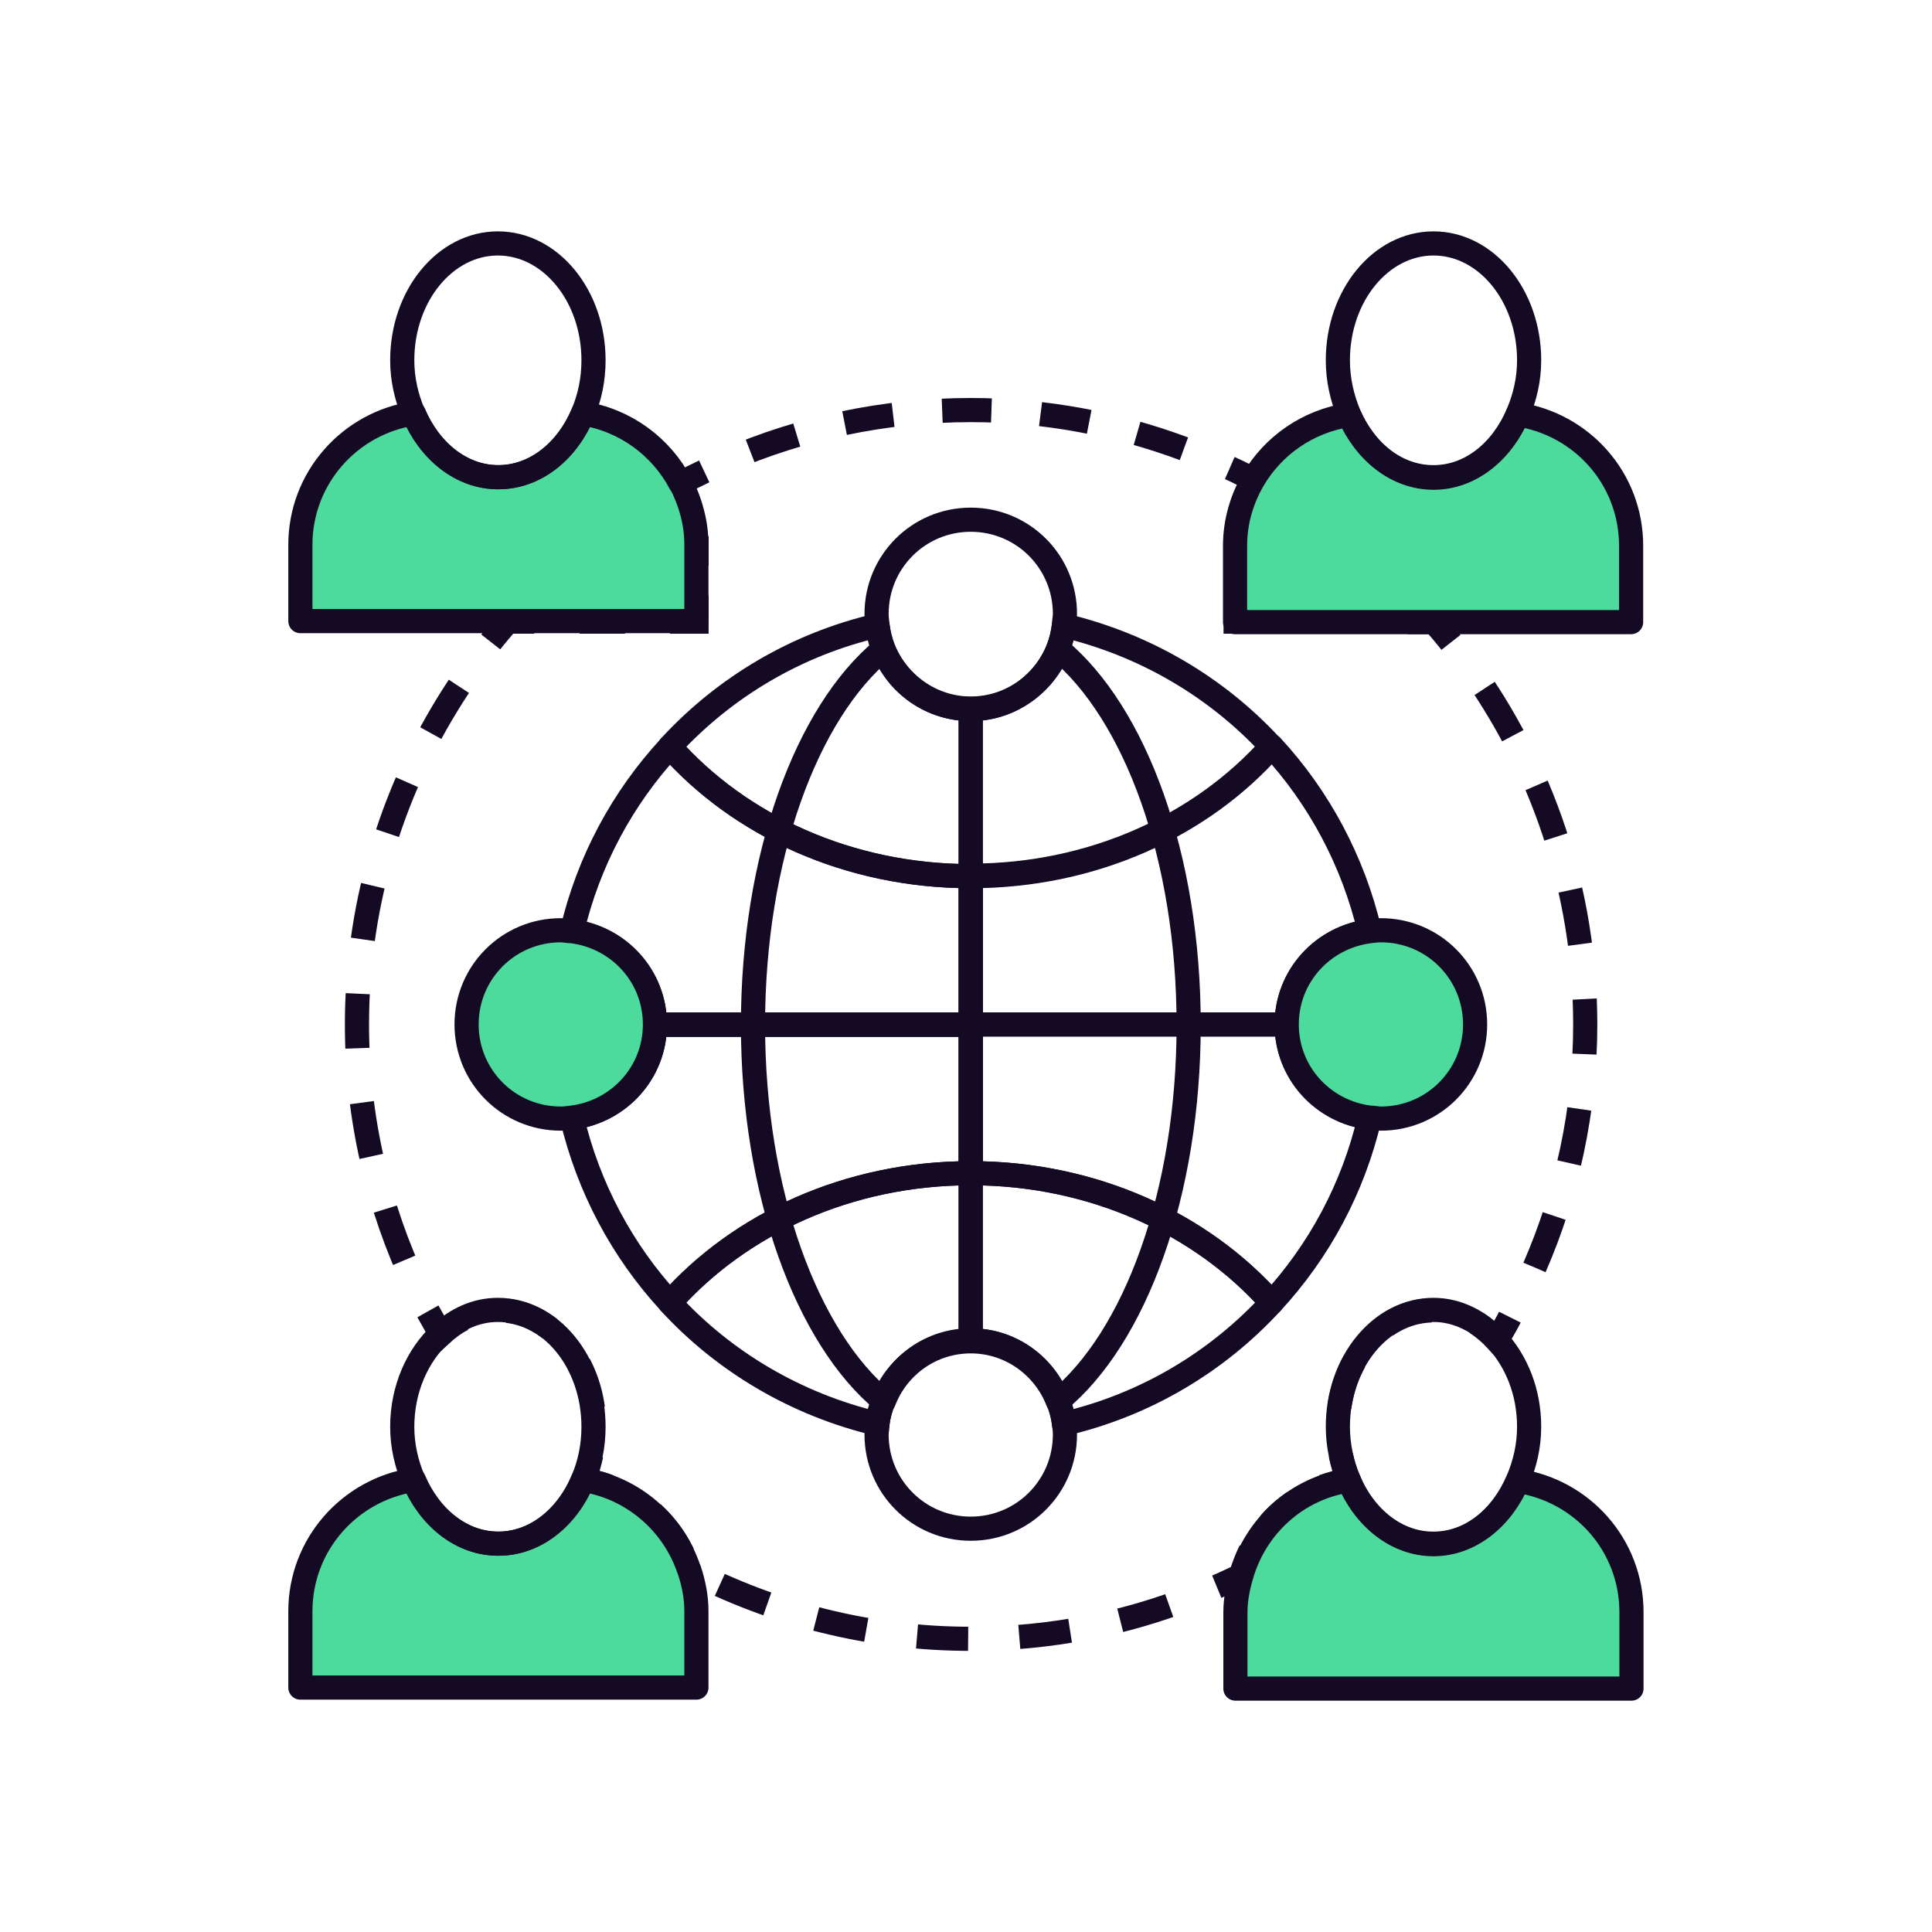 <svg width="80" height="80" viewBox="0 0 80 80" fill="none" xmlns="http://www.w3.org/2000/svg">
<g clip-path="url(#clip0_1505_5247)">
<path d="M61.141 54.781C61.441 54.981 61.721 55.221 61.981 55.501C62.161 55.181 62.361 54.861 62.521 54.541" stroke="#140A24" stroke-miterlimit="10"/>
<path d="M63.541 52.48C64.881 49.4 65.641 46 65.641 42.42C65.641 36.84 63.821 31.68 60.781 27.5" stroke="#140A24" stroke-miterlimit="10" stroke-dasharray="2.28 2.28"/>
<path d="M60.081 26.6C59.861 26.32 59.621 26.04 59.381 25.76H58.281" stroke="#140A24" stroke-miterlimit="10"/>
<path d="M56.258 25.74H53.258" stroke="#140A24" stroke-miterlimit="10" stroke-dasharray="2 2"/>
<path d="M52.264 25.741H51.164V24.641" stroke="#140A24" stroke-miterlimit="10"/>
<path d="M51.164 23.381V22.581C51.164 22.201 51.204 21.821 51.284 21.461" stroke="#140A24" stroke-miterlimit="10" stroke-dasharray="1.28 1.28"/>
<path d="M51.442 20.861C51.562 20.521 51.722 20.181 51.902 19.861C51.582 19.701 51.242 19.521 50.922 19.381" stroke="#140A24" stroke-miterlimit="10"/>
<path d="M49.022 18.581C46.282 17.561 43.302 16.98 40.202 16.98C36.622 16.98 33.202 17.721 30.102 19.061" stroke="#140A24" stroke-miterlimit="10" stroke-dasharray="2.04 2.04"/>
<path d="M29.16 19.52C28.82 19.68 28.5 19.84 28.18 20.02C28.36 20.34 28.5 20.68 28.6 21.04" stroke="#140A24" stroke-miterlimit="10"/>
<path d="M28.844 22.201C28.844 22.321 28.844 22.441 28.844 22.581V24.021" stroke="#140A24" stroke-miterlimit="10" stroke-dasharray="1.22 1.22"/>
<path d="M28.842 24.641V25.741H27.742" stroke="#140A24" stroke-miterlimit="10"/>
<path d="M25.883 25.74H23.062" stroke="#140A24" stroke-miterlimit="10" stroke-dasharray="1.88 1.88"/>
<path d="M22.12 25.74H21.02C20.78 26.02 20.54 26.3 20.32 26.58" stroke="#140A24" stroke-miterlimit="10"/>
<path d="M19.001 28.42C16.341 32.44 14.781 37.24 14.781 42.42C14.781 46.32 15.661 49.98 17.221 53.28" stroke="#140A24" stroke-miterlimit="10" stroke-dasharray="2.26 2.26"/>
<path d="M17.719 54.301C17.899 54.621 18.079 54.941 18.259 55.261C18.539 55.001 18.839 54.781 19.159 54.621" stroke="#140A24" stroke-miterlimit="10"/>
<path d="M21.023 54.281C23.023 54.521 24.603 56.581 24.603 59.101C24.603 59.161 24.603 59.241 24.603 59.301" stroke="#140A24" stroke-miterlimit="10" stroke-dasharray="1.92 1.92"/>
<path d="M24.484 60.24C24.404 60.6 24.304 60.96 24.164 61.28C24.524 61.34 24.884 61.42 25.224 61.56" stroke="#140A24" stroke-miterlimit="10"/>
<path d="M27.023 62.66C27.723 63.3 28.243 64.1 28.543 65.02C32.043 66.82 35.983 67.86 40.203 67.86C43.463 67.86 46.563 67.24 49.403 66.12" stroke="#140A24" stroke-miterlimit="10" stroke-dasharray="2.12 2.12"/>
<path d="M50.383 65.701C50.723 65.561 51.043 65.401 51.383 65.241C51.483 64.881 51.623 64.541 51.783 64.201" stroke="#140A24" stroke-miterlimit="10"/>
<path d="M52.562 63.1C53.002 62.58 53.562 62.16 54.163 61.84" stroke="#140A24" stroke-miterlimit="10" stroke-dasharray="1.36 1.36"/>
<path d="M54.781 61.56C55.121 61.44 55.481 61.34 55.841 61.28C55.701 60.94 55.581 60.6 55.521 60.24" stroke="#140A24" stroke-miterlimit="10"/>
<path d="M55.461 58.26C55.781 55.98 57.401 54.26 59.361 54.26C59.661 54.26 59.961 54.3 60.241 54.38" stroke="#140A24" stroke-miterlimit="10" stroke-dasharray="2 2"/>
<path d="M28.538 65.019C27.898 63.079 26.218 61.599 24.137 61.279C23.477 62.839 22.157 63.919 20.637 63.919C19.117 63.919 17.797 62.839 17.137 61.279C14.477 61.679 12.438 63.959 12.438 66.719V69.879H28.837V66.719C28.837 66.119 28.718 65.539 28.538 64.999V65.019Z" fill="#4DDA9D" stroke="#140A24" stroke-linejoin="round"/>
<path d="M20.636 63.92C22.176 63.92 23.496 62.84 24.136 61.28C24.416 60.62 24.576 59.88 24.576 59.08C24.576 56.4 22.796 54.24 20.616 54.24C19.716 54.24 18.896 54.62 18.236 55.24C17.296 56.12 16.656 57.5 16.656 59.08C16.656 59.88 16.836 60.62 17.116 61.28C17.776 62.84 19.096 63.92 20.616 63.92H20.636Z" stroke="#140A24" stroke-linejoin="round"/>
<path d="M62.856 61.301C62.196 62.861 60.876 63.941 59.356 63.941C57.836 63.941 56.496 62.861 55.856 61.301C53.696 61.621 51.976 63.201 51.396 65.261C51.256 65.741 51.156 66.241 51.156 66.761V69.921H67.556V66.761C67.556 63.981 65.516 61.721 62.856 61.321V61.301Z" fill="#4DDA9D" stroke="#140A24" stroke-linejoin="round"/>
<path d="M59.358 63.92C60.898 63.92 62.198 62.84 62.858 61.28C63.138 60.62 63.318 59.88 63.318 59.08C63.318 57.64 62.798 56.38 61.978 55.48C61.278 54.72 60.358 54.24 59.358 54.24C57.178 54.24 55.398 56.4 55.398 59.08C55.398 59.88 55.578 60.62 55.838 61.28C56.498 62.84 57.818 63.92 59.338 63.92H59.358Z" stroke="#140A24" stroke-linejoin="round"/>
<path d="M62.861 17.141C62.201 18.701 60.881 19.781 59.361 19.781C57.841 19.781 56.541 18.721 55.861 17.181C54.161 17.441 52.721 18.441 51.881 19.881C51.421 20.681 51.141 21.601 51.141 22.601V25.761H67.541V22.601C67.541 19.821 65.501 17.561 62.841 17.161L62.861 17.141Z" fill="#4DDA9D" stroke="#140A24" stroke-linejoin="round"/>
<path d="M59.358 19.76C60.898 19.76 62.198 18.68 62.858 17.12C63.138 16.46 63.318 15.72 63.318 14.92C63.318 12.24 61.538 10.08 59.358 10.08C57.178 10.08 55.398 12.24 55.398 14.92C55.398 15.74 55.578 16.48 55.858 17.16C56.518 18.7 57.818 19.76 59.358 19.76Z" stroke="#140A24" stroke-linejoin="round"/>
<path d="M28.177 20.019C27.378 18.499 25.898 17.399 24.137 17.119C23.477 18.679 22.157 19.759 20.637 19.759C19.117 19.759 17.797 18.679 17.137 17.119C14.477 17.519 12.438 19.799 12.438 22.559V25.719H28.837V22.559C28.837 21.619 28.578 20.759 28.177 19.979V20.019Z" fill="#4DDA9D" stroke="#140A24" stroke-linejoin="round"/>
<path d="M20.636 19.76C22.176 19.76 23.496 18.68 24.136 17.12C24.416 16.46 24.576 15.72 24.576 14.92C24.576 12.24 22.796 10.08 20.616 10.08C18.436 10.08 16.656 12.24 16.656 14.92C16.656 15.72 16.836 16.46 17.116 17.12C17.776 18.68 19.096 19.76 20.616 19.76H20.636Z" stroke="#140A24" stroke-linejoin="round"/>
<path d="M40.195 36.26V42.42H53.275C53.275 40.42 54.775 38.8 56.715 38.56C56.035 35.66 54.615 33.02 52.655 30.9C49.775 34.14 45.275 36.26 40.195 36.26Z" stroke="#140A24" stroke-linejoin="round"/>
<path d="M53.275 42.42H40.195V48.58C45.275 48.58 49.775 50.68 52.655 53.94C54.615 51.82 56.035 49.2 56.715 46.28C54.775 46.04 53.275 44.42 53.275 42.42Z" stroke="#140A24" stroke-linejoin="round"/>
<path d="M40.195 42.42V48.6" stroke="#140A24" stroke-linejoin="round"/>
<path d="M40.195 42.42V36.26" stroke="#140A24" stroke-linejoin="round"/>
<path d="M57.181 38.52C57.021 38.52 56.881 38.539 56.721 38.559C54.781 38.8 53.281 40.419 53.281 42.419C53.281 44.419 54.781 46.039 56.721 46.279C56.881 46.279 57.021 46.319 57.181 46.319C59.341 46.319 61.081 44.58 61.081 42.419C61.081 40.26 59.341 38.52 57.181 38.52Z" fill="#4DDA9D" stroke="#140A24" stroke-linejoin="round"/>
<path d="M27.74 30.92C25.78 33.04 24.36 35.66 23.68 38.58C25.62 38.82 27.12 40.44 27.12 42.44H40.2V36.28C35.12 36.28 30.62 34.18 27.74 30.92Z" stroke="#140A24" stroke-linejoin="round"/>
<path d="M23.68 46.28C24.36 49.18 25.78 51.82 27.74 53.94C30.62 50.7 35.12 48.58 40.2 48.58V42.42H27.12C27.12 44.42 25.62 46.04 23.68 46.28Z" stroke="#140A24" stroke-linejoin="round"/>
<path d="M27.12 42.419C27.12 40.419 25.62 38.8 23.68 38.559C23.52 38.559 23.38 38.52 23.22 38.52C21.06 38.52 19.32 40.26 19.32 42.419C19.32 44.58 21.06 46.319 23.22 46.319C23.38 46.319 23.52 46.3 23.68 46.279C25.62 46.039 27.12 44.419 27.12 42.419Z" fill="#4DDA9D" stroke="#140A24" stroke-linejoin="round"/>
<path d="M44.055 58.96C47.415 58.18 50.395 56.4 52.655 53.94C49.775 50.7 45.275 48.58 40.195 48.58V55.5C42.195 55.5 43.815 57 44.055 58.94V58.96Z" stroke="#140A24" stroke-linejoin="round"/>
<path d="M40.194 55.5V48.58C35.114 48.58 30.614 50.68 27.734 53.94C29.994 56.4 32.974 58.16 36.334 58.96C36.554 57.02 38.194 55.52 40.194 55.52V55.5Z" stroke="#140A24" stroke-linejoin="round"/>
<path d="M40.197 55.5C38.537 55.5 37.157 56.54 36.597 57.98C36.477 58.28 36.377 58.6 36.337 58.94C36.337 59.1 36.297 59.24 36.297 59.4C36.297 61.56 38.037 63.3 40.197 63.3C42.357 63.3 44.097 61.56 44.097 59.4C44.097 59.24 44.077 59.1 44.057 58.94C44.017 58.6 43.917 58.28 43.797 57.98C43.237 56.52 41.837 55.5 40.197 55.5Z" stroke="#140A24" stroke-linejoin="round"/>
<path d="M43.82 26.881C43.24 28.321 41.84 29.361 40.2 29.361C38.56 29.361 37.14 28.341 36.58 26.881C33.4 29.501 31.18 35.481 31.18 42.441C31.18 49.401 33.42 55.401 36.6 58.021C37.16 56.561 38.56 55.541 40.2 55.541C41.84 55.541 43.24 56.581 43.8 58.021C47 55.401 49.22 49.421 49.22 42.441C49.22 35.461 47 29.521 43.82 26.881Z" stroke="#140A24" stroke-linejoin="round"/>
<path d="M44.055 25.9C44.015 26.24 43.935 26.56 43.815 26.88C43.235 28.32 41.835 29.36 40.195 29.36V36.28C45.275 36.28 49.775 34.18 52.655 30.92C50.395 28.46 47.415 26.7 44.055 25.9Z" stroke="#140A24" stroke-linejoin="round"/>
<path d="M36.574 26.88C36.454 26.58 36.374 26.24 36.334 25.9C32.974 26.68 29.994 28.46 27.734 30.92C30.614 34.16 35.114 36.28 40.194 36.28V29.36C38.554 29.36 37.134 28.34 36.574 26.88Z" stroke="#140A24" stroke-linejoin="round"/>
<path d="M40.197 29.34C41.837 29.34 43.257 28.32 43.817 26.86C43.937 26.559 44.017 26.22 44.057 25.88C44.057 25.72 44.097 25.579 44.097 25.419C44.097 23.259 42.357 21.52 40.197 21.52C38.037 21.52 36.297 23.259 36.297 25.419C36.297 25.579 36.317 25.72 36.337 25.88C36.377 26.22 36.457 26.54 36.577 26.86C37.157 28.299 38.557 29.34 40.197 29.34Z" stroke="#140A24" stroke-linejoin="round"/>
</g>
<defs>
<clipPath id="clip0_1505_5247">
<rect width="80" height="80" fill="white"/>
</clipPath>
</defs>
</svg>
